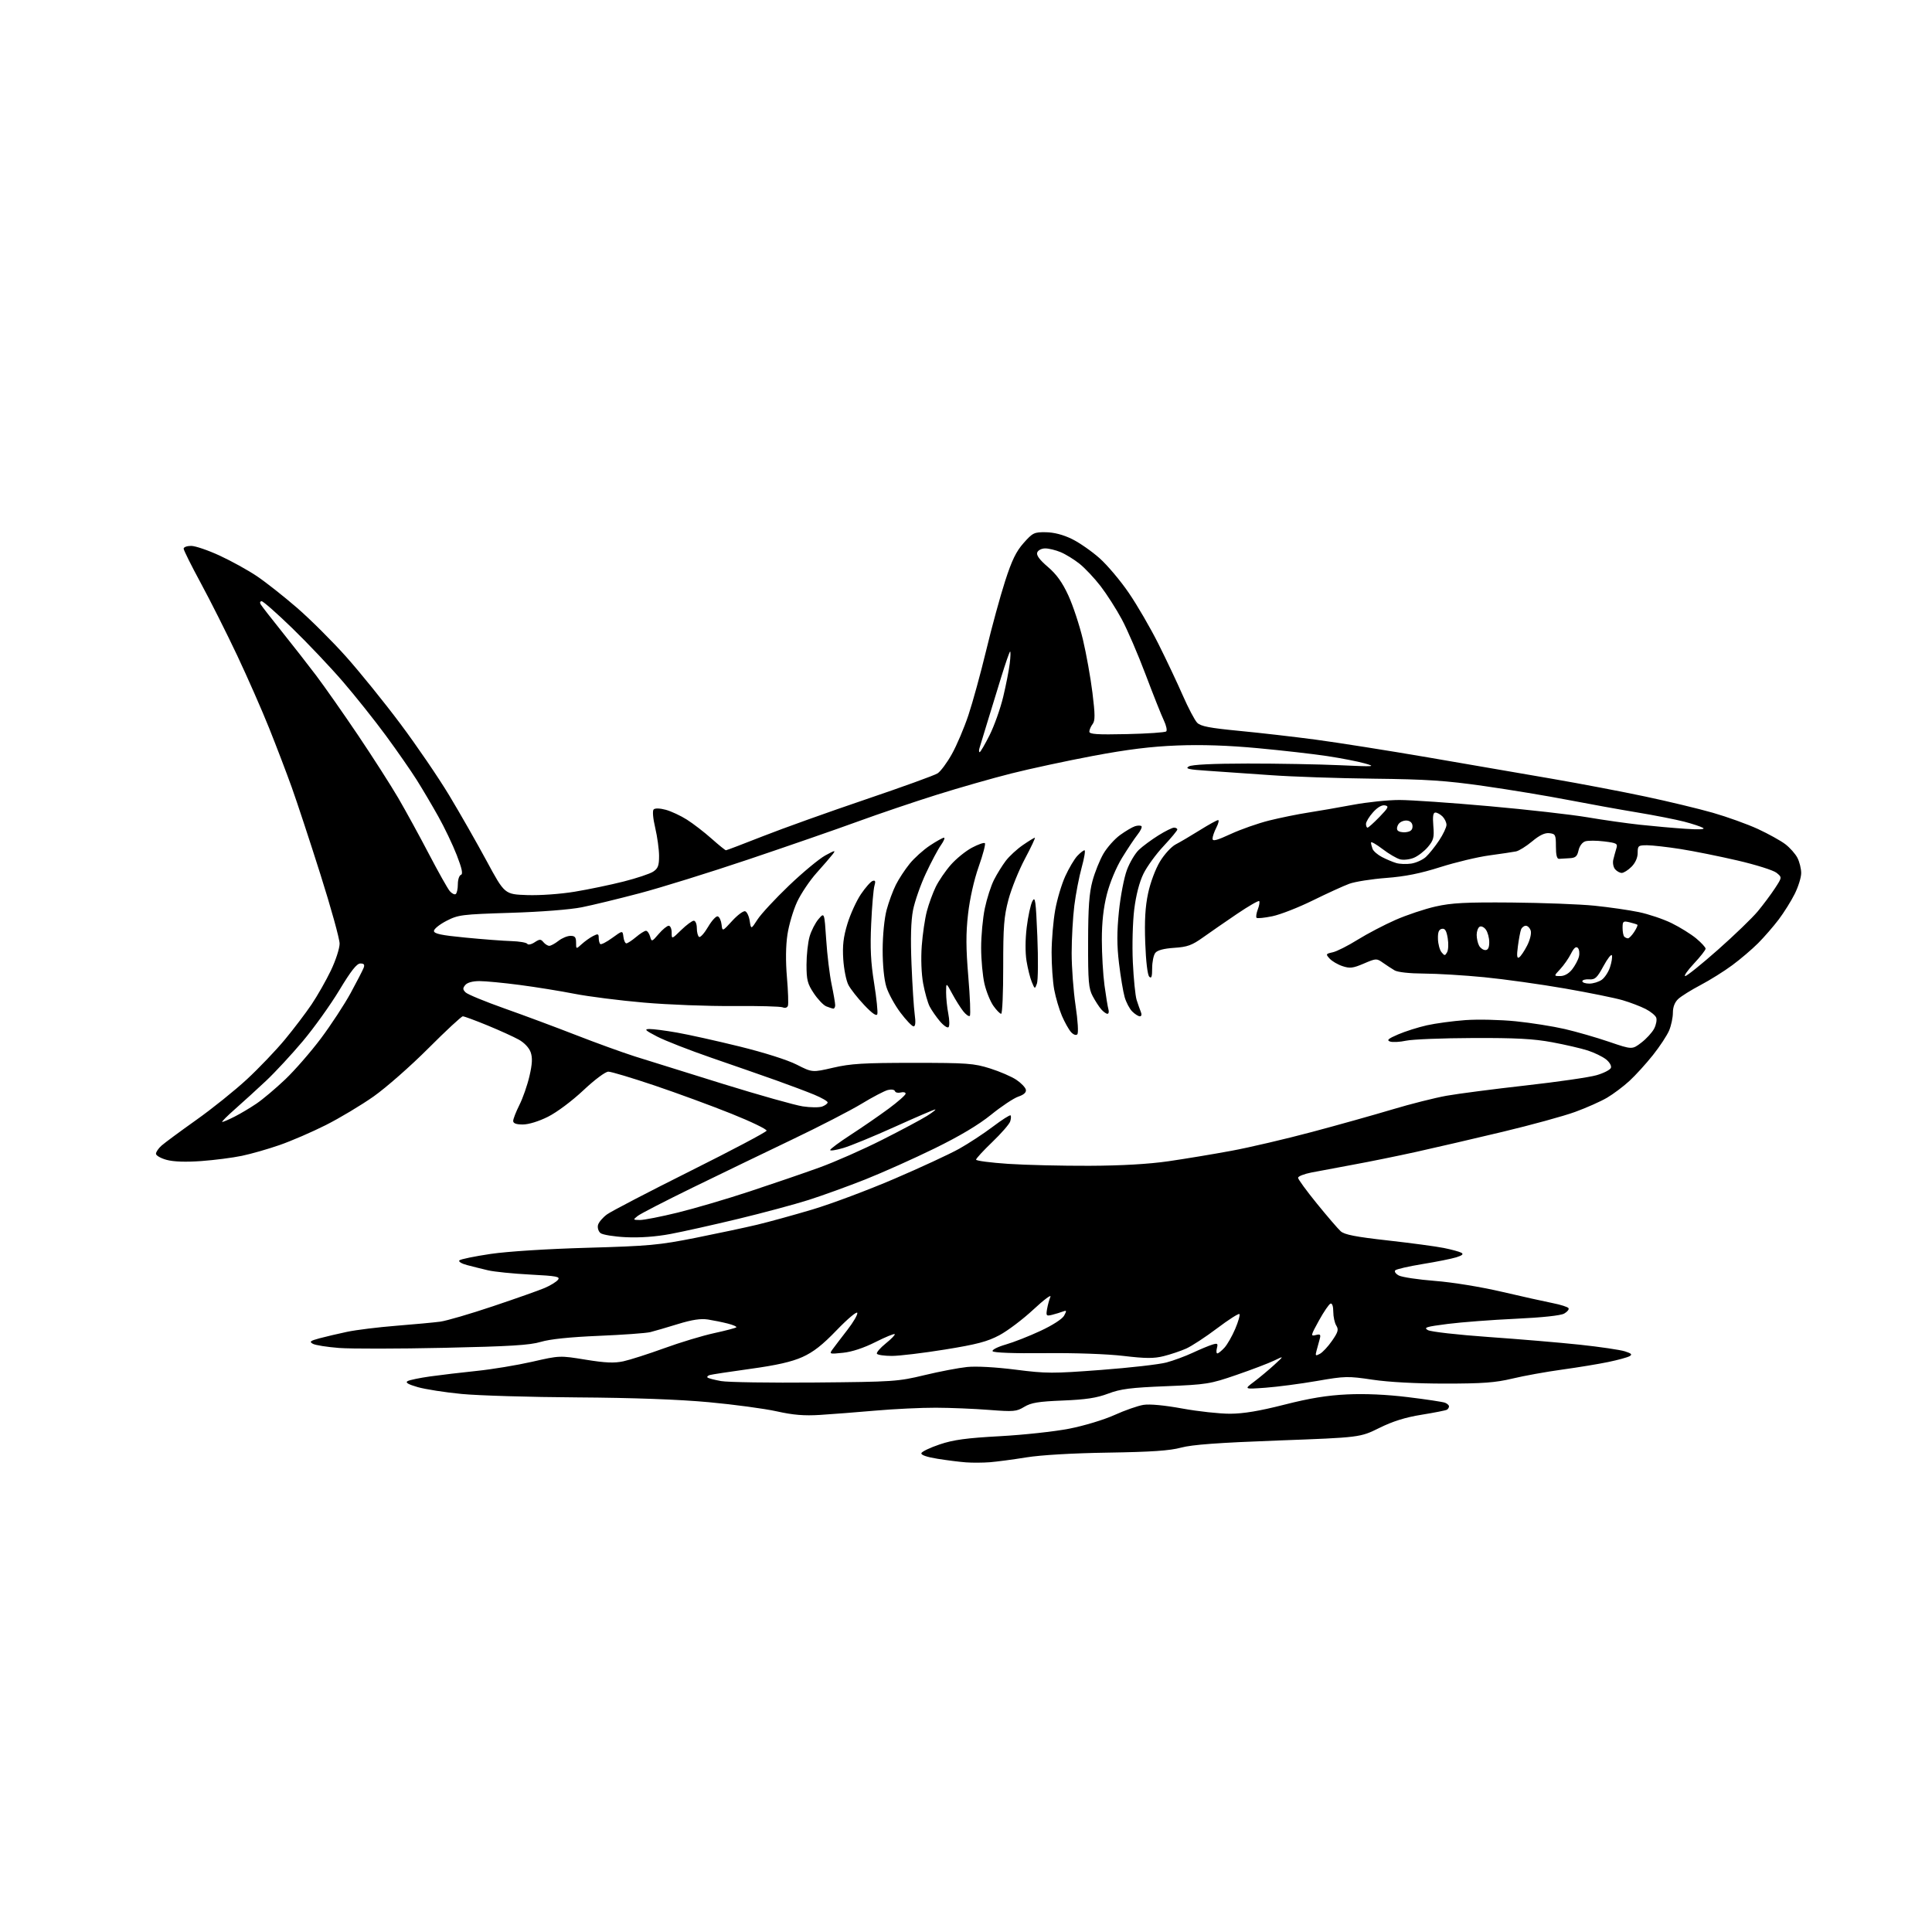 <?xml version="1.0" encoding="UTF-8" standalone="no"?>
<!-- Filename: 9b846863aebada5bddced9e9546494f9a6f4bb1d70d58c3a33f7493fb3b77d6a.svg -->
<!-- Created with https://svgstud.io -->
<svg
  version="1.1"
  xmlns="http://www.w3.org/2000/svg"
  xmlns:xlink="http://www.w3.org/1999/xlink"
  xmlns:svg="http://www.w3.org/2000/svg"
  xmlns:rdf="http://www.w3.org/1999/02/22-rdf-syntax-ns#"
  xmlns:cc="http://creativecommons.org/ns#"
  xmlns:dc="http://purl.org/dc/elements/1.1/"
  viewBox="0 0 768 768"
  width="768"
  height="768"
  role="img"
  aria-labelledby="titleID descID"
>
  <title id="titleID">angra shark toon black white</title>
  <desc id="descID">AI-generated SVG illustration: angra shark toon black white, created on https://svgstud.io</desc>

  <rect width="100%" height="100%" fill="white" />


  <path stroke="none" fill="black" fill-rule="evenodd" d="M393.50,581.26C390.75,581.47 386.48,581.50 384.00,581.31C381.52,581.13 376.44,580.49 372.70,579.89C368.42,579.20 366.03,578.38 366.26,577.65C366.46,577.02 369.75,575.45 373.56,574.17C379.02,572.34 384.14,571.64 397.50,570.91C406.85,570.40 419.23,569.06 425.00,567.93C430.87,566.79 438.81,564.39 443.02,562.49C447.15,560.62 452.33,558.81 454.54,558.46C457.00,558.06 462.94,558.62 469.98,559.91C476.28,561.06 484.82,561.99 488.96,561.98C494.27,561.97 500.65,560.90 510.50,558.39C520.66,555.80 527.52,554.68 535.50,554.30C542.63,553.96 551.12,554.34 559.65,555.38C566.88,556.26 573.52,557.26 574.40,557.60C575.28,557.94 576.00,558.59 576.00,559.05C576.00,559.51 575.63,560.11 575.19,560.38C574.74,560.66 570.23,561.55 565.16,562.37C558.67,563.41 553.69,564.97 548.30,567.63C540.65,571.41 540.65,571.41 508.08,572.62C484.32,573.50 473.88,574.27 469.50,575.45C465.02,576.67 457.69,577.17 440.50,577.44C426.36,577.66 413.84,578.39 408.00,579.33C402.77,580.18 396.25,581.04 393.50,581.26zM326.00,562.45C319.65,562.85 315.28,562.49 308.72,561.02C303.89,559.95 291.74,558.31 281.72,557.39C269.81,556.29 251.72,555.64 229.50,555.49C210.80,555.38 190.10,554.76 183.50,554.12C176.90,553.49 169.04,552.26 166.04,551.40C162.20,550.29 161.01,549.58 162.04,549.01C162.84,548.56 166.88,547.73 171.00,547.15C175.12,546.57 183.45,545.59 189.50,544.96C195.55,544.34 205.45,542.70 211.50,541.33C222.49,538.82 222.51,538.82 232.77,540.49C240.64,541.77 244.14,541.92 247.80,541.14C250.42,540.57 257.73,538.23 264.04,535.94C270.34,533.64 279.26,530.95 283.85,529.95C288.45,528.95 292.43,527.90 292.70,527.63C292.98,527.36 291.47,526.69 289.35,526.15C287.23,525.60 283.68,524.88 281.46,524.53C278.58,524.08 275.16,524.59 269.46,526.34C265.08,527.69 260.15,529.13 258.50,529.54C256.85,529.95 247.62,530.62 238.00,531.02C226.55,531.50 218.60,532.33 215.00,533.41C210.63,534.73 202.74,535.21 176.50,535.78C158.35,536.18 139.59,536.20 134.82,535.84C130.04,535.47 125.34,534.73 124.36,534.18C122.87,533.35 123.30,533.00 127.02,531.99C129.46,531.34 134.39,530.18 137.98,529.42C141.57,528.66 150.35,527.58 157.50,527.01C164.65,526.44 172.53,525.71 175.00,525.38C177.47,525.05 186.93,522.29 196.00,519.24C205.07,516.20 214.31,512.93 216.51,511.99C218.72,511.05 221.08,509.61 221.76,508.79C222.83,507.49 221.42,507.22 210.75,506.66C204.01,506.31 196.47,505.55 194.00,504.97C191.53,504.39 187.76,503.45 185.62,502.88C183.46,502.31 182.13,501.48 182.62,501.01C183.11,500.54 188.68,499.40 195.00,498.46C201.83,497.46 217.47,496.46 233.50,496.01C258.05,495.31 261.95,494.95 276.50,492.06C285.30,490.30 296.32,487.96 301.00,486.84C305.68,485.72 315.57,482.99 323.00,480.78C330.43,478.56 345.05,473.08 355.50,468.60C365.95,464.12 377.56,458.74 381.29,456.65C385.03,454.56 391.05,450.61 394.66,447.88C398.28,445.14 401.45,443.12 401.71,443.38C401.97,443.64 401.91,444.72 401.57,445.79C401.23,446.86 398.04,450.53 394.48,453.95C390.91,457.37 388.00,460.53 388.00,460.98C388.00,461.43 393.74,462.18 400.75,462.65C407.76,463.12 422.27,463.46 433.00,463.42C445.84,463.37 456.60,462.75 464.50,461.61C471.10,460.65 482.35,458.79 489.50,457.46C496.65,456.14 511.05,452.77 521.50,449.98C531.95,447.20 546.35,443.15 553.50,441.01C560.65,438.86 570.33,436.42 575.00,435.58C579.67,434.75 593.85,432.91 606.50,431.49C619.15,430.07 631.82,428.24 634.66,427.41C637.50,426.59 640.07,425.27 640.36,424.49C640.67,423.69 639.81,422.21 638.40,421.10C637.02,420.01 633.77,418.44 631.19,417.60C628.61,416.76 622.23,415.28 617.00,414.31C609.62,412.94 602.59,412.56 585.50,412.63C573.40,412.67 561.45,413.15 558.95,413.69C556.45,414.23 553.57,414.38 552.55,414.02C551.11,413.51 551.82,412.89 555.79,411.19C558.58,409.99 563.71,408.36 567.18,407.58C570.66,406.80 577.55,405.87 582.50,405.51C587.45,405.15 596.45,405.36 602.50,405.97C608.55,406.58 617.33,407.97 622.00,409.05C626.67,410.13 634.62,412.42 639.65,414.14C648.80,417.26 648.80,417.26 652.46,414.46C654.47,412.93 656.76,410.42 657.55,408.90C658.34,407.37 658.71,405.40 658.37,404.52C658.03,403.64 656.12,402.08 654.13,401.07C652.13,400.05 648.05,398.49 645.06,397.61C642.06,396.72 631.71,394.62 622.06,392.94C612.40,391.26 597.98,389.24 590.00,388.46C582.02,387.68 571.23,387.03 566.00,387.01C560.33,386.98 555.65,386.47 554.38,385.74C553.22,385.06 551.12,383.68 549.71,382.69C547.23,380.93 547.02,380.94 542.14,383.03C537.86,384.87 536.61,385.03 533.68,384.06C531.79,383.44 529.48,382.08 528.55,381.06C526.94,379.28 527.00,379.16 529.78,378.55C531.39,378.20 535.83,375.96 539.66,373.57C543.49,371.19 550.27,367.64 554.73,365.68C559.19,363.72 566.36,361.32 570.67,360.35C577.05,358.91 582.64,358.62 600.88,358.77C613.19,358.88 628.02,359.44 633.82,360.03C639.62,360.62 647.55,361.76 651.44,362.57C655.32,363.37 661.20,365.35 664.50,366.97C667.80,368.59 672.19,371.32 674.25,373.03C676.31,374.74 678.00,376.58 678.00,377.12C678.00,377.65 675.91,380.32 673.36,383.04C670.81,385.77 669.26,388.00 669.90,388.00C670.55,388.00 676.41,383.29 682.92,377.53C689.44,371.77 696.55,364.90 698.73,362.28C700.91,359.65 703.99,355.53 705.56,353.13C708.42,348.76 708.42,348.76 706.19,346.95C704.96,345.95 698.00,343.76 690.73,342.07C683.45,340.38 673.23,338.32 668.00,337.50C662.77,336.68 656.81,336.01 654.75,336.00C651.24,336.00 651.00,336.19 651.00,339.05C651.00,340.95 650.08,343.01 648.55,344.55C647.20,345.90 645.45,347.00 644.67,347.00C643.89,347.00 642.69,346.33 642.00,345.51C641.32,344.68 641.01,343.00 641.30,341.76C641.60,340.52 642.14,338.53 642.51,337.33C643.14,335.34 642.75,335.11 637.70,334.48C634.69,334.11 631.30,334.09 630.18,334.44C628.98,334.82 627.87,336.32 627.49,338.05C626.96,340.44 626.29,341.03 623.92,341.15C622.31,341.23 620.44,341.35 619.75,341.40C618.90,341.47 618.50,339.89 618.50,336.50C618.50,331.86 618.31,331.48 615.91,331.20C614.11,330.99 612.00,331.99 609.05,334.46C606.71,336.41 603.83,338.21 602.65,338.45C601.47,338.69 596.71,339.40 592.08,340.03C587.44,340.65 578.67,342.75 572.58,344.68C564.60,347.22 558.56,348.43 551.00,349.00C545.23,349.44 538.64,350.48 536.37,351.31C534.11,352.14 527.58,355.12 521.87,357.93C516.17,360.74 508.93,363.57 505.78,364.22C502.64,364.87 499.81,365.15 499.50,364.84C499.20,364.53 499.42,363.03 500.00,361.50C500.58,359.97 500.82,358.49 500.54,358.20C500.25,357.92 496.30,360.20 491.76,363.27C487.22,366.35 481.13,370.55 478.24,372.62C473.81,375.78 472.00,376.44 466.74,376.78C462.61,377.06 460.08,377.73 459.25,378.79C458.56,379.67 458.00,382.41 458.00,384.89C458.00,388.29 457.72,389.12 456.85,388.25C456.16,387.56 455.52,382.16 455.25,374.80C454.93,365.93 455.25,360.43 456.39,355.08C457.29,350.83 459.31,345.43 461.12,342.45C462.86,339.57 465.67,336.52 467.39,335.64C469.10,334.76 473.39,332.23 476.93,330.02C480.47,327.81 483.74,326.00 484.21,326.00C484.67,326.00 484.36,327.33 483.53,328.95C482.69,330.57 482.00,332.57 482.00,333.39C482.00,334.53 483.68,334.10 489.25,331.52C493.24,329.68 500.10,327.27 504.50,326.17C508.90,325.08 515.88,323.65 520.00,323.02C524.12,322.38 532.14,320.99 537.80,319.93C543.47,318.87 551.79,318.00 556.30,318.01C560.81,318.01 576.88,319.12 592.00,320.47C607.12,321.82 624.67,323.81 631.00,324.88C637.33,325.96 646.77,327.30 652.00,327.86C657.23,328.43 665.33,329.15 670.00,329.46C675.41,329.83 677.95,329.70 677.00,329.11C676.17,328.60 672.76,327.47 669.41,326.60C666.05,325.74 657.73,324.10 650.91,322.97C644.08,321.84 631.75,319.61 623.50,318.02C615.25,316.42 600.17,313.92 590.00,312.47C574.67,310.28 567.13,309.78 546.00,309.54C531.98,309.38 513.52,308.75 505.00,308.13C496.48,307.52 485.25,306.74 480.07,306.40C472.43,305.90 471.00,305.57 472.57,304.67C473.82,303.94 482.01,303.54 496.00,303.52C507.82,303.51 524.25,303.81 532.50,304.18C546.46,304.82 547.15,304.77 542.50,303.46C539.75,302.68 532.99,301.37 527.49,300.54C521.98,299.71 509.61,298.30 499.99,297.41C488.18,296.31 477.79,295.96 468.00,296.34C457.51,296.75 448.25,297.90 434.50,300.48C424.05,302.45 409.43,305.59 402.00,307.47C394.57,309.34 381.25,313.15 372.39,315.93C363.53,318.71 349.35,323.51 340.89,326.60C332.43,329.69 312.90,336.46 297.50,341.64C282.10,346.82 262.66,352.87 254.29,355.07C245.93,357.28 235.58,359.79 231.29,360.65C226.72,361.57 215.03,362.49 202.97,362.86C183.55,363.47 182.17,363.64 177.47,366.06C174.74,367.47 172.50,369.27 172.50,370.06C172.50,371.17 175.35,371.78 185.00,372.71C191.88,373.38 200.10,374.01 203.28,374.10C206.46,374.20 209.31,374.69 209.62,375.20C209.93,375.70 211.23,375.43 212.50,374.59C214.53,373.26 214.97,373.25 216.03,374.54C216.70,375.34 217.75,375.99 218.37,375.98C218.99,375.97 220.62,375.08 222.00,374.00C223.38,372.92 225.51,372.03 226.75,372.02C228.53,372.00 229.00,372.56 229.00,374.67C229.00,377.35 229.00,377.35 231.25,375.30C232.49,374.17 234.51,372.73 235.75,372.09C237.69,371.09 238.00,371.18 238.00,372.80C238.00,373.83 238.27,374.94 238.60,375.27C238.93,375.60 241.07,374.51 243.35,372.85C247.50,369.84 247.50,369.84 247.82,372.42C247.99,373.84 248.52,375.00 248.99,375.00C249.46,375.00 251.18,373.88 252.82,372.50C254.45,371.12 256.23,370.00 256.78,370.00C257.32,370.00 258.06,371.01 258.41,372.25C259.04,374.46 259.11,374.44 261.85,371.25C263.39,369.46 265.18,368.00 265.82,368.00C266.47,368.00 267.00,369.22 267.00,370.70C267.00,373.41 267.00,373.41 270.79,369.70C272.88,367.67 275.13,366.00 275.79,366.00C276.46,366.00 277.00,367.31 277.00,368.94C277.00,370.56 277.41,372.13 277.90,372.44C278.40,372.75 280.01,370.95 281.48,368.44C282.95,365.94 284.68,364.06 285.33,364.27C285.97,364.48 286.65,365.93 286.83,367.49C287.16,370.32 287.16,370.32 291.05,366.07C293.19,363.73 295.52,362.00 296.22,362.24C296.92,362.47 297.74,364.20 298.02,366.08C298.55,369.50 298.55,369.50 301.13,365.50C302.56,363.30 308.19,357.23 313.66,352.00C319.13,346.77 325.61,341.40 328.05,340.06C331.93,337.94 332.31,337.88 331.02,339.56C330.20,340.63 327.31,343.98 324.60,347.00C321.89,350.02 318.41,355.20 316.87,358.50C315.33,361.80 313.60,367.65 313.02,371.50C312.34,375.98 312.27,382.10 312.82,388.50C313.29,394.00 313.46,399.09 313.21,399.81C312.93,400.58 312.08,400.84 311.12,400.43C310.23,400.06 301.40,399.83 291.50,399.91C281.60,400.00 265.62,399.39 256.00,398.55C246.38,397.72 233.94,396.14 228.37,395.05C222.79,393.95 212.98,392.37 206.57,391.53C200.15,390.69 192.95,390.00 190.57,390.00C187.88,390.00 185.76,390.59 184.96,391.55C183.90,392.82 183.93,393.35 185.09,394.50C185.86,395.27 192.80,398.13 200.50,400.86C208.20,403.58 220.99,408.35 228.92,411.44C236.86,414.54 247.43,418.37 252.42,419.96C257.42,421.55 273.20,426.47 287.50,430.90C301.80,435.33 316.02,439.33 319.10,439.80C322.19,440.27 325.67,440.29 326.85,439.86C328.03,439.42 329.00,438.68 329.00,438.22C329.00,437.75 326.61,436.38 323.68,435.16C320.76,433.95 313.90,431.37 308.43,429.42C302.97,427.48 291.42,423.45 282.76,420.47C274.10,417.48 264.43,413.71 261.26,412.07C256.52,409.62 255.96,409.09 258.12,409.05C259.56,409.02 264.51,409.66 269.12,410.47C273.73,411.28 284.93,413.77 294.00,416.00C303.76,418.40 313.03,421.34 316.69,423.20C322.89,426.35 322.89,426.35 331.19,424.43C338.14,422.81 343.34,422.50 363.00,422.50C384.49,422.50 387.10,422.69 393.56,424.72C397.44,425.94 402.16,427.98 404.05,429.26C405.94,430.53 407.63,432.30 407.80,433.19C408.00,434.26 407.00,435.18 404.80,435.92C402.99,436.53 398.12,439.76 394.00,443.10C388.99,447.16 381.52,451.61 371.50,456.52C363.25,460.56 350.88,466.10 344.00,468.83C337.12,471.56 327.00,475.22 321.50,476.98C316.00,478.73 303.40,482.12 293.50,484.51C283.60,486.89 271.45,489.61 266.50,490.53C260.71,491.62 254.41,492.07 248.84,491.81C244.05,491.58 239.51,490.84 238.69,490.16C237.87,489.47 237.44,488.05 237.72,486.94C238.01,485.85 239.62,483.96 241.31,482.73C243.00,481.50 257.90,473.75 274.41,465.50C290.93,457.25 304.57,450.04 304.73,449.47C304.89,448.91 298.60,445.87 290.76,442.73C282.92,439.58 269.16,434.53 260.19,431.50C251.22,428.48 242.96,426.00 241.83,426.00C240.66,426.00 236.41,429.17 231.89,433.42C227.39,437.65 221.35,442.17 217.84,443.92C214.17,445.76 210.13,447.00 207.84,447.00C205.19,447.00 204.00,446.56 204.00,445.58C204.00,444.80 205.12,441.94 206.48,439.22C207.85,436.51 209.64,431.35 210.47,427.77C211.59,422.94 211.72,420.49 210.95,418.29C210.33,416.51 208.43,414.50 206.21,413.26C204.17,412.13 198.56,409.58 193.74,407.60C188.92,405.62 184.53,404.00 183.98,404.00C183.43,404.00 177.25,409.74 170.24,416.76C163.23,423.79 153.45,432.38 148.50,435.87C143.55,439.35 135.00,444.47 129.50,447.24C124.00,450.01 115.74,453.58 111.15,455.17C106.56,456.77 99.81,458.70 96.15,459.46C92.49,460.23 85.22,461.16 80.00,461.54C73.84,461.98 69.01,461.82 66.25,461.07C63.91,460.44 62.00,459.34 62.00,458.64C62.00,457.93 63.01,456.45 64.25,455.36C65.49,454.27 71.68,449.70 78.00,445.21C84.33,440.73 93.40,433.44 98.17,429.02C102.94,424.60 109.72,417.50 113.25,413.24C116.78,408.98 121.56,402.68 123.88,399.24C126.19,395.80 129.64,389.74 131.54,385.77C133.44,381.80 135.00,377.01 135.00,375.11C135.00,373.22 131.57,360.83 127.37,347.58C123.18,334.34 118.05,318.77 115.98,313.00C113.91,307.23 109.87,296.65 107.01,289.50C104.15,282.35 98.41,269.30 94.26,260.50C90.10,251.70 83.62,238.81 79.85,231.85C76.08,224.89 73.00,218.70 73.00,218.10C73.00,217.49 74.34,217.00 75.98,217.00C77.62,217.00 82.74,218.74 87.36,220.88C91.97,223.01 98.62,226.68 102.12,229.04C105.63,231.40 112.79,237.05 118.04,241.59C123.29,246.13 132.06,254.87 137.54,261.00C143.02,267.14 152.74,279.15 159.14,287.71C165.55,296.26 174.28,309.06 178.56,316.16C182.83,323.25 189.54,335.01 193.46,342.28C200.60,355.50 200.60,355.50 209.55,355.81C214.70,355.98 222.74,355.41 228.50,354.46C234.00,353.55 242.73,351.73 247.89,350.42C253.06,349.11 258.35,347.35 259.64,346.50C261.57,345.23 262.00,344.10 261.99,340.23C261.98,337.63 261.29,332.61 260.46,329.08C259.56,325.27 259.31,322.29 259.84,321.76C260.38,321.22 262.33,321.28 264.64,321.90C266.78,322.48 270.57,324.24 273.06,325.82C275.55,327.40 279.95,330.79 282.83,333.35C285.71,335.91 288.29,338.00 288.57,338.00C288.85,338.00 295.47,335.48 303.29,332.40C311.10,329.32 329.43,322.76 344.00,317.82C358.57,312.88 371.49,308.21 372.69,307.43C373.90,306.66 376.46,303.21 378.38,299.76C380.31,296.32 383.26,289.37 384.95,284.31C386.64,279.26 389.83,267.64 392.04,258.48C394.24,249.32 397.62,236.96 399.54,231.03C402.22,222.72 403.92,219.22 406.90,215.86C410.52,211.78 411.10,211.50 415.76,211.57C419.00,211.62 422.63,212.56 426.12,214.27C429.08,215.72 434.02,219.16 437.11,221.91C440.20,224.66 445.43,230.87 448.73,235.71C452.04,240.54 457.33,249.65 460.48,255.94C463.63,262.22 467.99,271.45 470.17,276.44C472.35,281.42 474.93,286.31 475.89,287.30C477.28,288.71 480.82,289.40 492.58,290.53C500.78,291.31 514.48,292.89 523.00,294.02C531.52,295.16 551.55,298.32 567.50,301.05C583.45,303.79 605.73,307.62 617.00,309.58C628.27,311.53 644.92,314.70 654.00,316.63C663.08,318.55 675.18,321.46 680.89,323.09C686.60,324.73 694.67,327.64 698.82,329.55C702.96,331.47 707.85,334.18 709.68,335.57C711.51,336.96 713.68,339.41 714.50,341.00C715.33,342.60 716.00,345.32 716.00,347.06C716.00,348.79 714.84,352.52 713.42,355.35C712.01,358.18 709.15,362.75 707.07,365.50C704.99,368.25 701.31,372.49 698.90,374.91C696.48,377.34 691.86,381.28 688.62,383.67C685.39,386.07 679.71,389.62 676.00,391.57C672.29,393.52 668.30,396.01 667.13,397.10C665.74,398.39 665.00,400.30 665.00,402.57C665.00,404.49 664.33,407.67 663.51,409.62C662.69,411.58 659.79,415.99 657.07,419.41C654.34,422.84 650.15,427.45 647.74,429.67C645.34,431.88 641.32,434.90 638.80,436.38C636.29,437.85 630.58,440.39 626.12,442.01C621.67,443.64 608.68,447.20 597.26,449.93C585.84,452.66 570.42,456.24 563.00,457.88C555.58,459.52 544.33,461.81 538.00,462.96C531.67,464.12 524.14,465.53 521.25,466.10C518.36,466.67 516.00,467.61 516.00,468.19C516.00,468.77 519.37,473.38 523.49,478.45C527.61,483.52 531.86,488.47 532.94,489.44C534.43,490.80 538.90,491.67 551.70,493.10C560.94,494.14 570.98,495.48 574.00,496.10C577.02,496.71 580.13,497.56 580.90,497.98C581.89,498.52 581.31,499.05 578.90,499.80C577.03,500.38 571.00,501.59 565.50,502.48C560.00,503.38 555.11,504.50 554.64,504.97C554.17,505.44 554.80,506.36 556.05,507.03C557.29,507.69 563.75,508.66 570.41,509.18C577.39,509.72 588.62,511.55 597.00,513.50C604.98,515.36 614.08,517.39 617.23,518.01C620.39,518.63 623.21,519.53 623.51,520.02C623.81,520.50 623.03,521.47 621.78,522.17C620.37,522.96 612.98,523.74 602.50,524.23C593.15,524.66 581.00,525.58 575.50,526.28C566.89,527.38 565.79,527.72 567.62,528.75C568.80,529.40 579.57,530.62 591.62,531.47C603.66,532.31 620.02,533.69 628.00,534.54C635.98,535.39 644.03,536.58 645.90,537.17C648.57,538.02 648.96,538.44 647.75,539.12C646.90,539.59 643.12,540.63 639.35,541.41C635.58,542.20 627.33,543.56 621.00,544.43C614.67,545.30 605.76,546.91 601.19,548.01C594.44,549.62 589.40,550.00 574.47,550.00C563.03,550.00 552.13,549.42 545.67,548.46C535.79,546.99 534.69,547.01 523.47,548.96C516.97,550.09 507.80,551.29 503.08,551.64C494.50,552.26 494.50,552.26 498.50,549.26C500.70,547.60 504.30,544.60 506.50,542.59C510.50,538.92 510.50,538.92 506.50,540.85C504.30,541.91 497.55,544.48 491.50,546.56C481.02,550.17 479.69,550.38 463.50,551.04C449.41,551.61 445.47,552.11 440.50,553.99C435.93,555.71 431.65,556.36 422.50,556.73C412.76,557.12 409.87,557.60 407.15,559.25C404.06,561.13 402.94,561.22 393.15,560.46C387.29,560.00 377.77,559.61 372.00,559.59C366.23,559.57 355.43,560.09 348.00,560.74C340.57,561.39 330.68,562.16 326.00,562.45zM324.00,549.57C355.16,549.30 356.95,549.18 367.45,546.65C373.47,545.20 381.12,543.74 384.45,543.40C388.06,543.03 395.83,543.46 403.70,544.46C415.92,546.02 418.44,546.03 437.70,544.57C449.14,543.71 460.82,542.37 463.66,541.61C466.50,540.85 471.23,539.10 474.16,537.73C477.10,536.36 480.58,534.91 481.90,534.51C483.99,533.87 484.22,534.04 483.74,535.89C483.44,537.05 483.52,538.00 483.92,538.00C484.32,538.00 485.58,536.99 486.72,535.75C487.86,534.51 489.80,531.12 491.03,528.22C492.26,525.32 493.01,522.68 492.69,522.36C492.37,522.03 488.37,524.59 483.80,528.04C479.24,531.49 473.70,535.11 471.50,536.09C469.30,537.06 465.30,538.41 462.60,539.08C458.69,540.06 455.47,540.05 446.60,539.00C440.10,538.23 427.15,537.77 415.34,537.90C403.01,538.03 394.95,537.73 394.58,537.13C394.25,536.59 396.55,535.41 399.74,534.49C402.91,533.58 409.17,531.12 413.66,529.02C418.47,526.78 422.31,524.29 423.02,522.96C424.08,520.98 424.02,520.78 422.52,521.35C421.58,521.71 419.67,522.30 418.27,522.65C415.92,523.24 415.77,523.07 416.22,520.39C416.50,518.80 417.09,516.60 417.55,515.50C418.00,514.40 414.97,516.67 410.80,520.55C406.63,524.43 400.55,529.02 397.29,530.76C392.51,533.31 388.33,534.41 375.64,536.46C366.99,537.86 357.48,539.00 354.52,539.00C351.55,539.00 348.88,538.61 348.59,538.14C348.30,537.67 349.88,535.83 352.10,534.04C354.32,532.26 355.92,530.59 355.67,530.34C355.41,530.08 351.94,531.51 347.95,533.52C343.37,535.83 338.64,537.39 335.12,537.75C329.65,538.32 329.57,538.29 331.02,536.29C331.83,535.17 334.46,531.74 336.84,528.66C339.23,525.58 341.01,522.53 340.79,521.87C340.57,521.21 336.91,524.29 332.65,528.71C326.94,534.65 323.35,537.47 318.94,539.45C314.66,541.36 308.77,542.70 298.23,544.15C290.13,545.27 282.87,546.37 282.11,546.61C281.34,546.85 280.96,547.29 281.26,547.59C281.56,547.89 283.99,548.52 286.65,549.00C289.32,549.47 306.12,549.73 324.00,549.57zM524.68,538.17C525.76,537.59 527.94,535.26 529.51,532.98C531.92,529.51 532.19,528.53 531.19,526.93C530.54,525.89 530.00,523.41 530.00,521.43C530.00,519.28 529.56,517.98 528.91,518.20C528.31,518.40 526.24,521.42 524.31,524.92C521.02,530.88 520.94,531.25 522.99,530.71C524.86,530.23 525.09,530.46 524.60,532.32C524.28,533.52 523.72,535.56 523.36,536.86C522.78,538.97 522.92,539.11 524.68,538.17zM254.38,484.97C255.96,484.99 262.71,483.66 269.38,482.03C276.04,480.40 288.93,476.61 298.00,473.61C307.07,470.62 319.53,466.35 325.67,464.13C331.81,461.91 343.06,456.95 350.67,453.10C358.28,449.26 366.30,444.98 368.50,443.59C370.70,442.20 372.17,441.05 371.76,441.03C371.36,441.01 364.16,444.10 355.76,447.90C347.37,451.69 338.14,455.49 335.25,456.34C332.36,457.20 330.00,457.56 330.00,457.15C330.00,456.74 333.71,454.00 338.25,451.05C342.79,448.11 349.54,443.45 353.25,440.71C356.96,437.97 360.00,435.28 360.00,434.75C360.00,434.21 359.12,434.00 358.05,434.28C356.97,434.56 355.94,434.31 355.75,433.74C355.55,433.14 354.32,432.95 352.93,433.30C351.57,433.64 346.87,436.10 342.48,438.77C338.09,441.43 325.73,447.81 315.00,452.93C304.27,458.06 286.50,466.65 275.50,472.01C264.50,477.38 254.60,482.48 253.50,483.35C251.55,484.89 251.58,484.94 254.38,484.97zM88.34,446.00C88.75,446.00 90.97,445.04 93.29,443.86C95.61,442.69 99.53,440.35 102.00,438.67C104.47,437.00 109.60,432.67 113.40,429.06C117.19,425.45 123.58,418.11 127.60,412.75C131.61,407.38 136.92,399.28 139.39,394.75C141.86,390.21 144.18,385.71 144.55,384.75C145.04,383.45 144.71,383.00 143.25,383.00C141.82,383.00 139.54,385.90 134.89,393.61C131.38,399.44 124.85,408.55 120.39,413.86C115.93,419.16 109.40,426.21 105.89,429.52C102.37,432.83 96.82,437.89 93.55,440.77C90.28,443.65 87.93,446.00 88.34,446.00zM428.24,411.16C427.72,411.68 426.68,411.30 425.75,410.27C424.87,409.30 423.24,406.39 422.13,403.81C421.03,401.23 419.65,396.54 419.06,393.38C418.48,390.22 418.02,383.55 418.03,378.57C418.05,373.58 418.69,366.03 419.45,361.79C420.20,357.54 422.01,351.47 423.47,348.29C424.92,345.11 427.07,341.49 428.23,340.25C429.40,339.01 430.69,338.00 431.11,338.00C431.53,338.00 431.03,341.05 430.00,344.77C428.96,348.50 427.64,355.35 427.06,360.00C426.48,364.64 426.00,373.13 426.00,378.85C426.00,384.56 426.70,393.98 427.56,399.76C428.47,405.86 428.75,410.65 428.24,411.16zM377.06,408.31C376.63,408.76 375.08,407.69 373.60,405.94C372.13,404.19 370.31,401.56 369.55,400.09C368.79,398.62 367.63,394.51 366.97,390.96C366.26,387.07 366.04,381.12 366.41,376.00C366.76,371.32 367.67,365.14 368.43,362.26C369.19,359.37 370.78,355.02 371.95,352.59C373.13,350.16 375.84,346.19 377.98,343.76C380.11,341.34 383.89,338.27 386.38,336.96C388.86,335.64 391.17,334.84 391.51,335.18C391.85,335.52 390.74,339.73 389.04,344.53C387.18,349.80 385.51,357.26 384.82,363.32C383.94,371.05 383.96,376.82 384.92,388.27C385.61,396.46 385.88,403.45 385.52,403.82C385.16,404.18 383.98,403.35 382.90,401.99C381.82,400.62 379.84,397.48 378.51,395.00C376.09,390.50 376.09,390.50 376.09,394.50C376.09,396.70 376.48,400.52 376.97,403.00C377.45,405.48 377.50,407.86 377.06,408.31zM363.16,408.00C362.56,408.00 360.21,405.55 357.95,402.55C355.69,399.55 353.16,394.94 352.34,392.30C351.43,389.37 350.86,383.61 350.87,377.50C350.89,371.70 351.55,365.07 352.44,361.72C353.29,358.54 354.95,354.04 356.12,351.72C357.28,349.40 359.75,345.64 361.60,343.36C363.44,341.08 367.07,337.82 369.65,336.11C372.23,334.40 374.75,333.00 375.24,333.00C375.73,333.00 375.18,334.34 374.01,335.99C372.84,337.63 370.15,342.69 368.03,347.24C365.91,351.78 363.62,358.34 362.94,361.81C362.11,366.10 361.92,372.97 362.34,383.31C362.68,391.66 363.25,400.64 363.61,403.25C364.05,406.43 363.90,408.00 363.16,408.00zM348.74,403.15C348.41,404.05 346.67,402.84 343.52,399.50C340.92,396.75 338.09,393.15 337.24,391.50C336.38,389.85 335.47,385.28 335.21,381.34C334.86,375.90 335.25,372.52 336.86,367.22C338.03,363.39 340.45,358.09 342.24,355.44C344.03,352.79 346.13,350.42 346.90,350.18C347.96,349.84 348.13,350.32 347.60,352.12C347.21,353.43 346.63,360.22 346.31,367.21C345.86,376.85 346.14,382.55 347.48,390.85C348.44,396.87 349.01,402.40 348.74,403.15zM453.11,404.00C452.50,404.00 451.13,403.13 450.06,402.06C449.00,401.00 447.64,398.41 447.05,396.31C446.46,394.22 445.45,388.19 444.82,382.91C443.96,375.76 443.96,370.53 444.79,362.32C445.41,356.26 446.83,348.85 447.96,345.84C449.08,342.83 451.24,339.21 452.75,337.79C454.26,336.36 457.73,333.81 460.45,332.10C463.17,330.40 465.98,329.00 466.70,329.00C467.41,329.00 468.00,329.34 468.00,329.75C468.00,330.16 465.54,333.12 462.54,336.33C459.53,339.53 455.93,344.49 454.53,347.35C452.91,350.67 451.58,355.82 450.87,361.53C450.26,366.48 450.01,375.88 450.32,382.50C450.63,389.10 451.31,395.85 451.83,397.50C452.36,399.15 453.11,401.29 453.50,402.25C453.93,403.29 453.77,404.00 453.11,404.00zM397.98,403.00C397.51,403.00 396.13,401.59 394.91,399.87C393.68,398.15 392.08,394.21 391.35,391.12C390.63,388.03 390.02,381.59 390.02,376.82C390.01,372.04 390.67,364.94 391.49,361.04C392.31,357.15 393.95,352.05 395.14,349.73C396.32,347.40 398.43,344.01 399.82,342.18C401.21,340.35 404.26,337.54 406.60,335.93C408.94,334.32 411.09,333.00 411.37,333.00C411.65,333.00 409.88,336.76 407.44,341.35C404.99,345.95 402.04,353.26 400.88,357.60C399.09,364.33 398.78,368.29 398.79,384.25C398.81,394.56 398.44,403.00 397.98,403.00zM440.22,403.00C439.72,403.00 438.62,402.21 437.78,401.25C436.93,400.29 435.40,397.93 434.37,396.00C432.74,392.94 432.50,390.21 432.54,374.50C432.56,360.73 432.97,355.02 434.28,350.18C435.22,346.71 437.19,341.83 438.65,339.33C440.12,336.83 443.09,333.50 445.26,331.93C447.43,330.36 450.09,328.79 451.18,328.44C452.26,328.10 453.42,328.09 453.76,328.43C454.09,328.76 453.39,330.26 452.19,331.77C451.00,333.27 448.22,337.44 446.02,341.03C443.67,344.89 441.20,350.80 440.01,355.44C438.64,360.83 438.00,366.57 438.00,373.59C438.00,379.23 438.47,387.38 439.05,391.68C439.63,395.98 440.34,400.29 440.62,401.25C440.90,402.21 440.72,403.00 440.22,403.00zM331.25,400.94C330.84,400.90 329.58,400.50 328.45,400.04C327.33,399.59 325.10,397.25 323.51,394.86C320.99,391.09 320.60,389.56 320.60,383.50C320.60,379.65 321.16,374.59 321.83,372.27C322.51,369.94 324.11,366.82 325.39,365.34C327.70,362.64 327.70,362.64 328.43,373.57C328.82,379.58 329.79,387.57 330.58,391.32C331.36,395.06 332.00,398.78 332.00,399.57C332.00,400.35 331.66,400.97 331.25,400.94zM412.19,391.01C411.37,393.24 411.34,393.24 410.16,390.37C409.49,388.78 408.55,385.01 408.06,381.99C407.52,378.66 407.55,373.39 408.14,368.59C408.67,364.24 409.68,359.58 410.39,358.22C411.51,356.09 411.77,357.94 412.36,372.25C412.73,381.32 412.65,389.76 412.19,391.01zM631.78,391.00C633.31,391.00 635.52,390.32 636.70,389.50C637.88,388.67 639.37,386.42 640.00,384.49C640.64,382.56 640.98,380.44 640.76,379.78C640.54,379.11 639.03,381.03 637.40,384.04C634.86,388.74 634.06,389.47 631.72,389.31C630.23,389.21 629.00,389.55 629.00,390.06C629.00,390.58 630.25,391.00 631.78,391.00zM620.24,388.00C621.88,388.00 623.64,387.01 624.95,385.34C626.10,383.87 627.32,381.59 627.65,380.26C627.98,378.94 627.78,377.38 627.21,376.81C626.49,376.09 625.65,376.80 624.47,379.14C623.54,380.99 621.61,383.74 620.20,385.25C617.63,388.00 617.63,388.00 620.24,388.00zM603.87,380.58C604.51,380.19 605.94,378.07 607.06,375.88C608.22,373.60 608.83,371.05 608.48,369.94C608.14,368.87 607.27,368.00 606.54,368.00C605.81,368.00 604.96,368.67 604.64,369.49C604.33,370.31 603.76,373.30 603.39,376.14C602.88,379.95 603.01,381.11 603.87,380.58zM575.25,378.51C575.75,377.62 575.85,375.09 575.48,372.89C574.98,369.89 574.39,368.98 573.15,369.23C571.95,369.48 571.53,370.57 571.61,373.27C571.67,375.30 572.32,377.68 573.04,378.54C574.23,379.99 574.43,379.98 575.25,378.51zM590.45,377.67C591.52,377.67 592.00,376.70 592.00,374.52C592.00,372.80 591.39,370.55 590.65,369.54C589.91,368.52 588.79,368.01 588.15,368.41C587.52,368.80 587.00,370.25 587.00,371.62C587.00,373.00 587.43,374.93 587.95,375.90C588.47,376.87 589.59,377.67 590.45,377.67zM647.14,373.00C647.59,373.00 648.70,371.86 649.61,370.47C650.52,369.08 651.10,367.79 650.89,367.61C650.67,367.43 649.26,366.98 647.75,366.62C645.24,366.02 645.00,366.21 645.00,368.81C645.00,370.38 645.30,371.97 645.67,372.33C646.03,372.70 646.70,373.00 647.14,373.00zM181.13,355.42C181.61,355.12 182.00,353.37 182.00,351.52C182.00,349.68 182.55,347.98 183.23,347.76C184.11,347.46 183.64,345.26 181.57,339.92C179.99,335.84 176.67,328.90 174.20,324.50C171.74,320.10 167.88,313.57 165.63,310.00C163.38,306.43 157.89,298.52 153.42,292.44C148.95,286.36 141.24,276.68 136.29,270.94C131.34,265.20 122.30,255.66 116.21,249.75C110.12,243.84 104.63,239.00 104.01,239.00C103.38,239.00 103.21,239.55 103.63,240.25C104.04,240.94 107.80,245.78 111.99,251.00C116.18,256.23 122.33,264.10 125.66,268.50C128.98,272.90 136.48,283.59 142.32,292.25C148.16,300.92 155.36,312.17 158.33,317.25C161.29,322.34 166.78,332.35 170.51,339.50C174.25,346.65 177.97,353.28 178.79,354.23C179.60,355.18 180.66,355.71 181.13,355.42zM561.00,343.29C562.92,342.99 565.54,341.81 566.81,340.65C568.07,339.49 570.44,336.55 572.06,334.10C573.68,331.66 575.00,328.87 575.00,327.90C575.00,326.93 574.29,325.44 573.43,324.57C572.56,323.71 571.29,323.00 570.60,323.00C569.69,323.00 569.46,324.47 569.77,328.30C570.16,332.89 569.87,334.00 567.63,336.67C566.20,338.36 563.69,340.30 562.04,340.98C560.39,341.67 557.94,341.95 556.60,341.61C555.25,341.28 552.09,339.43 549.58,337.51C547.06,335.59 545.00,334.42 545.00,334.92C545.00,335.43 545.28,336.56 545.62,337.46C545.96,338.35 547.65,339.80 549.36,340.69C551.08,341.58 553.61,342.65 554.99,343.06C556.37,343.48 559.08,343.58 561.00,343.29zM558.84,330.81C560.73,330.59 561.50,329.92 561.50,328.50C561.50,327.23 560.73,326.39 559.41,326.20C558.26,326.04 556.76,326.58 556.08,327.41C555.39,328.24 555.13,329.41 555.51,330.01C555.88,330.62 557.38,330.98 558.84,330.81zM543.62,329.00C543.96,329.00 546.09,327.09 548.35,324.76C551.92,321.08 552.21,320.47 550.53,320.15C549.31,319.91 547.56,320.93 545.80,322.90C544.26,324.62 543.00,326.70 543.00,327.52C543.00,328.33 543.28,329.00 543.62,329.00zM389.42,299.00C389.73,299.00 391.50,295.96 393.37,292.25C395.23,288.54 397.67,281.68 398.79,277.00C399.91,272.32 401.08,266.36 401.39,263.75C401.71,261.14 401.77,259.00 401.54,259.00C401.31,259.00 399.71,263.61 397.97,269.25C396.24,274.89 393.72,283.10 392.37,287.50C391.03,291.90 389.69,296.29 389.40,297.25C389.10,298.21 389.11,299.00 389.42,299.00zM447.92,291.82C456.13,291.64 463.18,291.16 463.60,290.74C464.02,290.32 463.59,288.36 462.65,286.38C461.70,284.41 458.44,276.20 455.40,268.15C452.36,260.09 448.10,250.20 445.93,246.18C443.77,242.15 439.98,236.23 437.52,233.02C435.05,229.82 431.26,225.79 429.10,224.08C426.94,222.37 423.58,220.30 421.62,219.49C419.66,218.67 416.91,218.00 415.50,218.00C414.07,218.00 412.67,218.71 412.32,219.61C411.90,220.71 413.20,222.49 416.52,225.33C419.97,228.27 422.28,231.49 424.67,236.67C426.51,240.65 429.12,248.54 430.47,254.20C431.82,259.87 433.52,269.37 434.26,275.33C435.34,284.09 435.36,286.48 434.33,287.83C433.63,288.75 433.05,290.09 433.03,290.82C433.01,291.87 436.04,292.08 447.92,291.82z" />

</svg>
